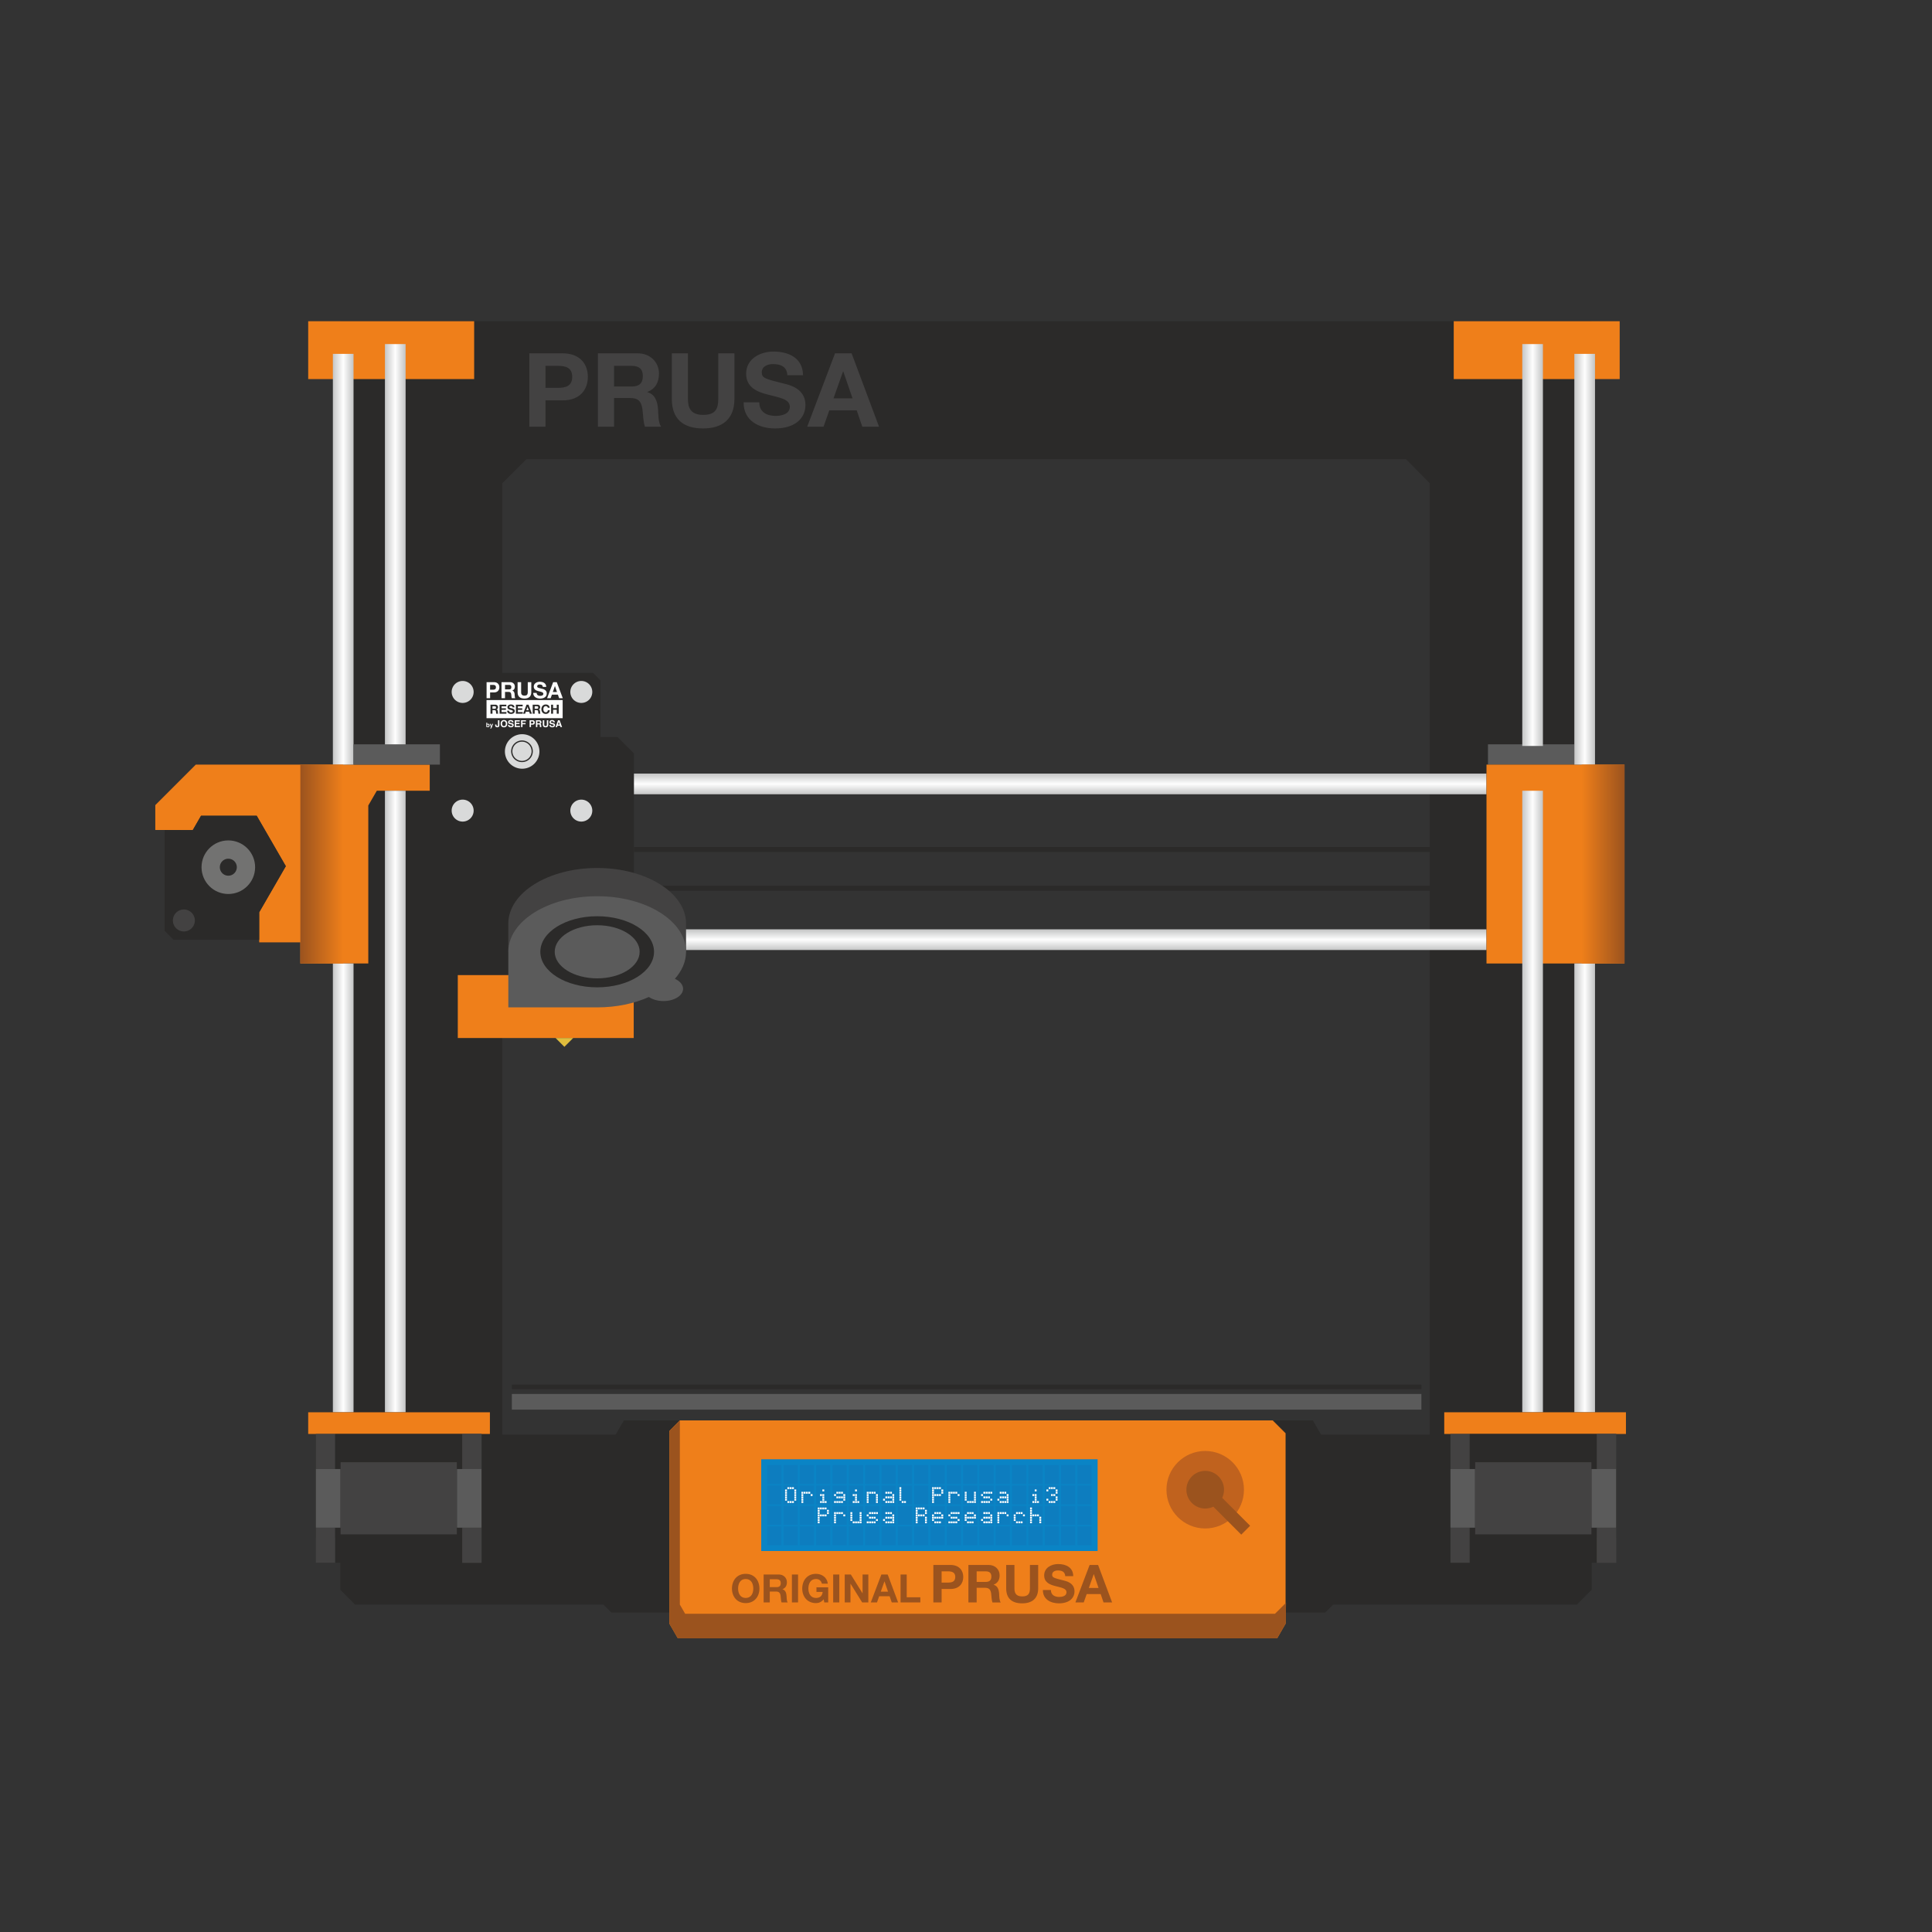 <svg xmlns="http://www.w3.org/2000/svg" width="1000" height="1000" fill="none">
  <rect width="100%" height="100%" fill="#333333" stroke="none"/>
  <g clip-path="url(#a)">
    <path fill="#2B2A29" fill-rule="evenodd" d="M823.867 795.823h12.642v-53.617h-12.642V166.262H176.133v575.944h-12.642v53.617h12.642v27.044l7.671 7.661h632.392l7.671-7.661v-27.044Zm-96.102-558.132 12.251 12.431v492.435H259.984V250.122l12.471-12.431h455.31Z" clip-rule="evenodd"/>
    <path fill="#2B2A29" d="M328.133 458.45H769.41v2.6H328.133v-2.6Zm0-20.053H769.41v2.59H328.133v-2.59Z"/>
    <path fill="url(#b)" fill-rule="evenodd" d="M328.133 491.724v-10.701H769.41v10.701H328.133Z" clip-rule="evenodd"/>
    <path fill="#EF7F1A" fill-rule="evenodd" d="M236.951 504.606h91.062v32.674h-91.062v-32.674Zm-77.43-308.381h85.901v-29.963h-85.901v29.963Zm592.927 0h85.901v-29.963h-85.901v29.963ZM80.38 429.586v-12.852l20.973-20.973h121.076v13.532h-27.394l-4.41 7.631v81.781H155.46v-10.952h-21.303v-15.552l13.782-23.873-15.062-26.083h-28.823l-4.281 7.421-19.393-.08Z" clip-rule="evenodd"/>
    <path fill="#2B2A29" fill-rule="evenodd" d="M85.201 429.606v52.197l4.6 4.6h44.356v-14.202l13.782-23.873-15.062-26.083h-28.824l-4.28 7.421-14.572-.06ZM310.79 381.5h8.882l8.461 8.451v114.655H218.888v-62.569h10.652v-93.782h77.41l3.84 3.831V381.5Z" clip-rule="evenodd"/>
    <path fill="#434242" fill-rule="evenodd" d="M263.104 478.042c0-15.892 20.583-28.774 45.986-28.774 25.413 0 46.006 12.882 46.006 28.774v14.602h-91.992v-14.602Z" clip-rule="evenodd"/>
    <path fill="#5B5B5B" fill-rule="evenodd" d="M309.1 521.418h-45.996v-28.774c0-15.882 20.593-28.764 45.996-28.764 25.403 0 45.996 12.882 45.996 28.764 0 5.081-2.11 9.841-5.791 13.982 2.581 1.15 4.261 3.04 4.261 5.171 0 3.51-4.541 6.35-10.141 6.35-3.001 0-5.691-.82-7.551-2.11-7.541 3.39-16.783 5.381-26.774 5.381Z" clip-rule="evenodd"/>
    <path fill="#2B2A29" fill-rule="evenodd" d="M309.1 474.242c16.252 0 29.424 8.241 29.424 18.402 0 10.171-13.172 18.402-29.424 18.402s-29.424-8.231-29.424-18.402c0-10.161 13.172-18.402 29.424-18.402Zm0 4.66c12.142 0 21.983 6.151 21.983 13.742 0 7.601-9.841 13.752-21.983 13.752-12.141 0-21.983-6.151-21.983-13.752 0-7.591 9.842-13.742 21.983-13.742Z" clip-rule="evenodd"/>
    <path fill="#727271" fill-rule="evenodd" d="M118.175 434.997c7.661 0 13.872 6.21 13.872 13.871 0 7.651-6.211 13.862-13.872 13.862s-13.861-6.211-13.861-13.862c0-7.661 6.2-13.871 13.861-13.871Z" clip-rule="evenodd"/>
    <path fill="#2B2A29" fill-rule="evenodd" d="M118.175 444.468a4.398 4.398 0 0 1 4.401 4.4 4.398 4.398 0 0 1-7.505 3.105 4.387 4.387 0 0 1-1.286-3.105c0-2.43 1.96-4.4 4.39-4.4Z" clip-rule="evenodd"/>
    <path fill="url(#c)" fill-rule="evenodd" d="M172.292 183.164h10.702v212.597h-10.702V183.164Z" clip-rule="evenodd"/>
    <path fill="url(#d)" fill-rule="evenodd" d="M199.246 178.093h10.701V386.11h-10.701V178.093Z" clip-rule="evenodd"/>
    <path fill="url(#e)" fill-rule="evenodd" d="M328.133 411.113v-10.701H769.41v10.701H328.133Z" clip-rule="evenodd"/>
    <path fill="#5B5B5B" fill-rule="evenodd" d="M182.994 385.26H227.7v10.501h-44.706V385.26Zm587.176 0h44.706v10.501H770.17V385.26Z" clip-rule="evenodd"/>
    <path fill="url(#f)" fill-rule="evenodd" d="M172.292 730.995h10.702v-232.29h-10.702v232.29Z" clip-rule="evenodd"/>
    <path fill="url(#g)" fill-rule="evenodd" d="M199.246 730.995h10.701V409.293h-10.701v321.702Z" clip-rule="evenodd"/>
    <path fill="#EF7F1A" fill-rule="evenodd" d="M253.573 742.206h-94.052v-11.211h94.052v11.211Z" clip-rule="evenodd"/>
    <path fill="#5B5B5B" fill-rule="evenodd" d="M264.934 721.514h470.782v8.111H264.934v-8.111Z" clip-rule="evenodd"/>
    <path fill="#EF7F1A" fill-rule="evenodd" d="M840.839 498.705H769.41V395.761h71.429v102.944Z" clip-rule="evenodd"/>
    <path fill="url(#h)" fill-rule="evenodd" d="M825.577 730.995h-10.701v-232.29h10.701v232.29Z" clip-rule="evenodd"/>
    <path fill="url(#i)" fill-rule="evenodd" d="M798.624 730.995h-10.702V409.293h10.702v321.702Z" clip-rule="evenodd"/>
    <path fill="url(#j)" fill-rule="evenodd" d="M825.577 183.164h-10.701v212.597h10.701V183.164Z" clip-rule="evenodd"/>
    <path fill="url(#k)" fill-rule="evenodd" d="M798.624 178.093h-10.702V386.11h10.702V178.093Z" clip-rule="evenodd"/>
    <path fill="#2B2A29" fill-rule="evenodd" d="m316.501 834.679-14.002-14.002V770.55l20.413-35.354c118.905.03 237.701 0 356.616 0l20.413 35.354v50.127l-14.002 14.002H316.501Z" clip-rule="evenodd"/>
    <path fill="#EF7F1A" fill-rule="evenodd" d="M346.505 740.636v99.833l4.351 7.541h310.18l4.381-7.591v-98.573l-6.651-6.65h-306.88l-5.381 5.44Zm495.084 1.57h-94.052v-11.211h94.052v11.211Z" clip-rule="evenodd"/>
    <path fill="#C0621E" fill-rule="evenodd" d="M623.821 751.018c11.072 0 20.053 8.981 20.053 20.052 0 11.082-8.981 20.063-20.053 20.063-11.081 0-20.063-8.981-20.063-20.063 0-11.071 8.982-20.052 20.063-20.052Z" clip-rule="evenodd"/>
    <path fill="#9B531E" fill-rule="evenodd" d="M623.821 761.329c5.371 0 9.731 4.371 9.731 9.741 0 1.51-.34 2.931-.95 4.201l14.462 14.462-4.59 4.59-14.462-14.462a9.74 9.74 0 1 1-4.191-18.532Zm-271.935-26.133v95.332l2.75 4.761h305.3l5.731-5.721-.25 10.851-4.381 7.591h-310.18l-4.351-7.541v-99.833l5.381-5.44Z" clip-rule="evenodd"/>
    <path fill="#9B531E" d="M382.04 822.257c0-2.54 1.07-4.971 3.93-4.971 2.861 0 3.931 2.431 3.931 4.971 0 2.41-1.07 4.84-3.931 4.84-2.86 0-3.93-2.43-3.93-4.84Zm-3.181 0c0 4.17 2.651 7.511 7.111 7.511 4.461 0 7.111-3.341 7.111-7.511 0-4.301-2.65-7.641-7.111-7.641-4.46 0-7.111 3.34-7.111 7.641Zm19.573-4.831h3.49c1.44 0 2.191.61 2.191 2.011 0 1.46-.751 2.07-2.191 2.07h-3.49v-4.081Zm-3.181 12.002h3.181v-5.651h3.19c1.6 0 2.181.67 2.411 2.19.16 1.15.14 2.551.5 3.461h3.19c-.59-.79-.55-2.51-.61-3.421-.1-1.48-.55-2.96-2.11-3.39v-.04c1.62-.65 2.29-1.92 2.29-3.631 0-2.18-1.64-3.99-4.241-3.99h-7.801v14.472Zm14.632 0h3.191v-14.472h-3.191v14.472Zm16.762 0h2.031v-7.821h-6.081v2.37h3.2c-.18 2.03-1.36 3.12-3.44 3.12-2.86 0-3.941-2.43-3.941-4.84 0-2.54 1.081-4.971 3.941-4.971 1.52 0 2.67.81 3.06 2.431h3.041c-.33-3.301-3.151-5.101-6.101-5.101-4.461 0-7.121 3.34-7.121 7.641 0 4.17 2.66 7.511 7.121 7.511 1.39 0 2.83-.52 3.97-1.98l.32 1.64Zm4.601 0h3.18v-14.472h-3.18v14.472Zm5.981 0h2.98v-9.691h.04l6.021 9.691h3.18v-14.472h-2.98v9.711h-.04l-6.041-9.711h-3.16v14.472Zm20.553-10.902h.04l1.82 5.311h-3.751l1.891-5.311Zm-7.071 10.902h3.22l1.13-3.221h5.411l1.1 3.221h3.3l-5.41-14.472h-3.261l-5.49 14.472Zm15.422 0h10.231v-2.671h-7.051v-11.801h-3.18v14.472Zm21.242-16.102h3.321c1.95 0 3.75.44 3.75 2.91 0 2.48-1.8 2.91-3.75 2.91h-3.321v-5.82Zm-4.27 16.102h4.27v-6.961h4.481c4.871 0 6.721-3.07 6.721-6.231 0-3.15-1.85-6.221-6.721-6.221h-8.751v19.413Zm22.413-16.102h4.67c1.931 0 2.941.82 2.941 2.7 0 1.95-1.01 2.77-2.941 2.77h-4.67v-5.47Zm-4.271 16.102h4.271v-7.591h4.26c2.151 0 2.941.9 3.241 2.94.22 1.55.19 3.431.68 4.651h4.27c-.79-1.06-.73-3.371-.82-4.601-.13-1.98-.73-3.97-2.83-4.54v-.05c2.18-.87 3.08-2.581 3.08-4.871 0-2.93-2.2-5.351-5.69-5.351h-10.462v19.413Zm36.115-19.413h-4.271v12.072c0 2.91-.98 4.21-4.03 4.21-3.451 0-3.991-2.09-3.991-4.21v-12.072h-4.27v12.072c0 5.301 3.01 7.801 8.261 7.801 5.2 0 8.301-2.55 8.301-7.801v-12.072Zm2.44 12.972c-.08 4.781 3.971 6.901 8.271 6.901 5.301 0 8.081-2.66 8.081-6.221 0-4.381-4.33-5.331-5.77-5.661-4.871-1.22-5.791-1.44-5.791-2.94 0-1.63 1.58-2.2 2.94-2.2 2.06 0 3.691.63 3.831 2.94h4.13c0-4.491-3.72-6.261-7.771-6.261-3.51 0-7.261 1.88-7.261 5.881 0 3.59 2.911 4.811 5.791 5.521 2.83.79 5.761 1.08 5.761 3.21 0 1.98-2.281 2.42-3.781 2.42-2.28 0-4.29-1.01-4.29-3.59H539.8Zm26.304-8.191h.05l2.45 7.131h-5.031l2.531-7.131Zm-9.492 14.632h4.321l1.52-4.321h7.261l1.47 4.321h4.441l-7.261-19.413h-4.381l-7.371 19.413Z"/>
    <path fill="#434242" d="M282.347 189.365h6.491c3.83 0 7.341.85 7.341 5.69 0 4.841-3.511 5.691-7.341 5.691h-6.491v-11.381Zm-8.351 31.494h8.351v-13.622h8.781c9.521 0 13.142-6.011 13.142-12.182 0-6.17-3.621-12.181-13.142-12.181h-17.132v37.985Zm43.835-31.494h9.152c3.78 0 5.75 1.59 5.75 5.26 0 3.831-1.97 5.431-5.75 5.431h-9.152v-10.691Zm-8.351 31.494h8.351v-14.842h8.351c4.211 0 5.751 1.75 6.331 5.74.43 3.041.38 6.711 1.33 9.102h8.361c-1.55-2.081-1.44-6.601-1.6-8.991-.27-3.881-1.44-7.771-5.53-8.882v-.11c4.25-1.7 6.01-5.06 6.01-9.521 0-5.751-4.31-10.481-11.121-10.481H309.48v37.985Zm70.659-37.985h-8.361v23.623c0 5.691-1.91 8.241-7.871 8.241-6.761 0-7.821-4.091-7.821-8.241v-23.623h-8.351v23.623c0 10.371 5.901 15.262 16.172 15.262 10.162 0 16.232-5.001 16.232-15.262v-23.623Zm4.781 25.373c-.16 9.361 7.771 13.512 16.172 13.512 10.382 0 15.802-5.211 15.802-12.182 0-8.561-8.451-10.421-11.271-11.061-9.532-2.401-11.332-2.821-11.332-5.751 0-3.19 3.081-4.311 5.741-4.311 4.041 0 7.241 1.231 7.501 5.751h8.091c0-8.781-7.291-12.241-15.222-12.241-6.861 0-14.202 3.67-14.202 11.491 0 7.021 5.691 9.421 11.332 10.802 5.53 1.54 11.281 2.13 11.281 6.28 0 3.881-4.47 4.731-7.401 4.731-4.46 0-8.401-1.96-8.401-7.021h-8.091Zm51.447-16.012h.11l4.79 13.942h-9.841l4.941-13.942Zm-18.563 28.624h8.461l2.981-8.461h14.202l2.87 8.461h8.671l-14.202-37.985h-8.571l-14.412 37.985Z"/>
    <path fill="url(#l)" fill-rule="evenodd" d="M155.46 498.705h22.183V395.761H155.46v102.944Z" clip-rule="evenodd"/>
    <path fill="url(#m)" fill-rule="evenodd" d="M840.839 498.705h-22.183V395.761h22.183v102.944Z" clip-rule="evenodd"/>
    <path fill="#D9DADA" fill-rule="evenodd" d="M273.696 385.35a4.978 4.978 0 0 1 0 7.031 4.975 4.975 0 0 1-7.031 0 4.974 4.974 0 0 1 0-7.031 4.971 4.971 0 0 1 7.031 0Zm-30.204-31.214a5.688 5.688 0 0 1 0 8.041 5.705 5.705 0 0 1-8.041 0 5.682 5.682 0 0 1 0-8.041 5.685 5.685 0 0 1 8.041 0Zm-8.041 69.449a5.678 5.678 0 0 1-1.666-4.015 5.671 5.671 0 0 1 1.666-4.016 5.687 5.687 0 0 1 6.196-1.233 5.691 5.691 0 0 1 3.51 5.249 5.67 5.67 0 0 1-1.665 4.015 5.691 5.691 0 0 1-6.197 1.233 5.687 5.687 0 0 1-1.844-1.233Zm61.418 0a5.678 5.678 0 0 1-1.666-4.015 5.671 5.671 0 0 1 1.666-4.016 5.687 5.687 0 0 1 6.196-1.233c.69.286 1.317.705 1.845 1.233a5.696 5.696 0 0 1 0 8.031 5.691 5.691 0 0 1-6.197 1.233 5.687 5.687 0 0 1-1.844-1.233Zm8.041-69.449a5.708 5.708 0 0 1 0 8.041 5.705 5.705 0 0 1-8.041 0 5.682 5.682 0 0 1 0-8.041 5.685 5.685 0 0 1 8.041 0Zm-28.414 28.414a8.93 8.93 0 1 1-12.634 12.621 8.93 8.93 0 0 1 12.634-12.621Zm-2.35 2.35a5.61 5.61 0 0 1 0 7.931 5.628 5.628 0 0 1-7.931 0 5.613 5.613 0 0 1-1.643-3.965 5.61 5.61 0 0 1 9.574-3.966Z" clip-rule="evenodd"/>
    <path fill="#FEFEFE" d="M253.873 364.747h2.52c.21 0 .39.04.56.1.17.07.31.16.43.28.12.12.22.25.28.41.061.151.091.321.091.501 0 .27-.051.51-.171.71-.11.2-.3.35-.57.46v.01c.13.04.24.09.32.16.08.07.15.16.2.26.05.09.09.2.12.32.02.12.04.24.04.35.01.08.01.16.02.26.004.205.028.409.071.61.03.09.059.17.11.24h-1.031c-.05-.15-.09-.33-.1-.53-.01-.21-.03-.4-.06-.59-.03-.24-.11-.42-.22-.54-.11-.11-.3-.17-.56-.17h-1.02v1.83h-1.03v-4.671Zm4.711 0h3.49v.861h-2.47v1h2.26v.8h-2.26v1.14h2.52v.87h-3.54v-4.671Zm6.74 3.091a.89.89 0 0 0-.32-.19c-.13-.06-.28-.1-.44-.14a9.53 9.53 0 0 1-.51-.13c-.17-.05-.34-.1-.51-.16a1.774 1.774 0 0 1-.44-.25c-.13-.1-.24-.22-.32-.37-.08-.15-.12-.33-.12-.55 0-.24.05-.45.15-.621.11-.18.24-.33.41-.44.16-.12.35-.21.56-.26.21-.06.42-.09.63-.09.24 0 .47.03.7.08.22.06.421.14.601.27.17.12.31.27.41.46.1.191.15.421.15.691h-.991a.79.79 0 0 0-.09-.34.518.518 0 0 0-.2-.22.763.763 0 0 0-.28-.11 1.887 1.887 0 0 0-.6-.011.555.555 0 0 0-.22.101.459.459 0 0 0-.24.41c0 .09.02.16.06.22.03.06.1.11.2.16.1.04.25.09.43.14.18.05.41.11.71.18.08.02.2.05.361.1.15.04.31.12.46.22.15.1.28.23.39.4.12.17.17.38.17.64 0 .22-.04.41-.12.6-.09.18-.21.34-.37.47-.17.13-.37.24-.611.31-.24.08-.52.11-.84.11-.26 0-.51-.03-.75-.09-.24-.07-.45-.16-.64-.3a1.493 1.493 0 0 1-.44-.52c-.11-.21-.16-.45-.16-.74h1c0 .16.03.29.08.4.06.11.13.19.23.26.09.07.2.12.33.15.12.03.26.05.39.05.09 0 .19-.01.29-.02.11-.02.21-.05.3-.09.09-.04.17-.1.23-.18a.451.451 0 0 0 .091-.29c0-.13-.04-.23-.121-.31Zm1.711-3.091h3.49v.861h-2.47v1h2.26v.8h-2.26v1.14h2.52v.87h-3.54v-4.671Zm5.49 0h1.051l1.75 4.671h-1.07l-.35-1.04h-1.741l-.37 1.04h-1.03l1.76-4.671Zm3.191 0h2.52c.21 0 .39.04.56.1a1.276 1.276 0 0 1 .71.69c.06.151.09.321.09.501 0 .27-.06.51-.17.71-.12.2-.31.35-.57.46v.01c.13.04.23.09.32.16.08.07.15.16.2.26.05.09.09.2.11.32.03.12.04.24.05.35.01.08.01.16.02.26.004.205.028.409.07.61.03.09.06.17.11.24h-1.03c-.05-.15-.09-.33-.1-.53-.01-.21-.03-.4-.06-.59-.03-.24-.11-.42-.22-.54-.12-.11-.3-.17-.56-.17h-1.02v1.83h-1.03v-4.671Zm4.66 1.381c.1-.29.25-.561.451-.781.2-.22.44-.39.72-.52.29-.13.61-.19.97-.19.25 0 .5.04.73.11.22.08.43.18.61.32.18.15.33.32.45.53.11.211.19.451.22.721h-.99a.957.957 0 0 0-.35-.58.952.952 0 0 0-.31-.171.926.926 0 0 0-.36-.069c-.23 0-.43.05-.59.14-.16.09-.29.21-.39.36-.1.15-.18.32-.22.51-.05.19-.07.39-.07.59 0 .2.02.39.07.58.04.18.12.35.22.5.1.14.23.26.39.35.16.09.36.14.59.14.31 0 .55-.1.73-.29.18-.19.29-.45.32-.76h1c-.03.29-.1.56-.2.79-.11.24-.26.44-.44.6-.17.17-.38.29-.62.38-.24.09-.51.13-.79.13-.36 0-.68-.06-.97-.18-.28-.13-.52-.3-.72-.52a2.104 2.104 0 0 1-.451-.77c-.1-.29-.16-.61-.16-.95 0-.34.06-.67.16-.97Zm4.871-1.381h1.03v1.791h1.89v-1.791h1.031v4.671h-1.031v-2.02h-1.89v2.02h-1.03v-4.671Zm-33.424 6.991h39.405v-9.391h-39.405v9.391Z"/>
    <path fill="#FEFEFE" d="M253.673 354.496h1.42c.21 0 .41.02.61.05.19.03.36.09.51.18.14.09.26.22.35.38.09.16.13.37.13.64 0 .26-.04.47-.13.64-.09.16-.21.29-.35.37-.15.09-.32.15-.51.18-.2.04-.4.05-.61.05h-1.42v-2.49Zm35.105 20.513.46-1.39.45 1.39h-.91Zm.05-2.211-1.271 3.561h.78l.241-.74h1.31l.23.74h.81l-1.26-3.561h-.84Zm-1.861 1.791c-.13-.11-.34-.19-.61-.26l-.62-.14c-.24-.06-.4-.11-.48-.15a.315.315 0 0 1-.17-.29c0-.13.06-.24.18-.32.11-.08.27-.11.47-.11.17 0 .32.02.44.09.18.09.27.24.28.45h.72c-.01-.38-.15-.67-.42-.861-.27-.2-.59-.3-.97-.3-.46 0-.8.1-1.03.31-.24.211-.36.481-.36.801 0 .35.12.6.36.77.14.09.4.19.78.27l.39.08c.22.05.39.11.49.17.1.06.16.15.16.27 0 .2-.11.34-.32.41-.11.04-.26.06-.44.06-.3 0-.51-.07-.63-.22-.07-.08-.11-.2-.14-.36h-.7c0 .37.13.66.4.87.27.21.63.32 1.1.32.46 0 .81-.11 1.07-.32.25-.22.37-.49.37-.81 0-.32-.1-.56-.32-.73Zm-3.92.4c0 .24-.03.42-.09.53-.09.2-.28.3-.58.3-.3 0-.5-.1-.58-.3-.06-.11-.09-.29-.09-.53v-2.191h-.76v2.191c0 .37.06.67.18.88.22.38.64.58 1.25.58.62 0 1.03-.2 1.25-.58.12-.21.18-.51.18-.88v-2.191h-.76v2.191Zm-3.761-.67c-.08.03-.2.05-.36.05h-.8v-.95h.82c.15 0 .27.02.34.06.14.08.21.22.21.44 0 .2-.07.33-.21.4Zm.87 1.74c-.01-.05-.02-.16-.02-.33v-.24c0-.24-.03-.43-.1-.55a.628.628 0 0 0-.35-.28c.2-.07.34-.18.42-.35.09-.16.13-.33.13-.5 0-.13-.02-.26-.06-.37-.05-.11-.11-.21-.18-.301a.913.913 0 0 0-.33-.25c-.14-.05-.32-.08-.57-.09h-1.69v3.561h.72v-1.4h.73c.2 0 .34.04.42.11.07.08.11.23.12.46v.33c0 .1.01.21.03.3.01.05.03.12.05.2h.82v-.09a.328.328 0 0 1-.14-.21Zm-4.25-1.72c-.09.08-.22.13-.39.13h-.67v-1.05h.67c.17 0 .3.04.39.12.1.08.15.21.15.39 0 .19-.05.32-.15.41Zm.57-1.261c-.21-.19-.49-.28-.84-.28h-1.53v3.561h.74v-1.28h.74c.39 0 .68-.09.89-.26.21-.18.31-.47.31-.89 0-.39-.1-.67-.31-.851Zm-6.771 3.281h.73l.01-1.49h1.57v-.62h-1.58v-.82h1.8v-.621h-2.53v3.551Zm-2.55-1.56h1.73v-.61h-1.73v-.76h1.88v-.631h-2.6v3.561h2.69v-.64h-1.97v-.92Zm-1.58-.21c-.14-.11-.351-.19-.621-.26l-.62-.14c-.24-.06-.4-.11-.47-.15a.306.306 0 0 1-.18-.29c0-.13.06-.24.18-.32.11-.08.27-.11.47-.11.17 0 .32.03.44.08.18.1.27.25.29.46h.711c-.01-.38-.15-.67-.421-.861-.27-.2-.59-.3-.97-.3-.45 0-.8.1-1.03.31a1.03 1.03 0 0 0-.35.801c0 .35.11.6.36.77.14.1.4.18.77.27l.39.08c.22.05.39.11.49.17.11.06.16.15.16.27 0 .2-.11.34-.32.41-.11.04-.26.06-.44.06-.29 0-.5-.07-.63-.22-.07-.08-.11-.2-.13-.36h-.71c0 .37.13.66.4.87.27.21.64.32 1.1.32.46 0 .82-.11 1.071-.32.25-.22.37-.49.37-.81 0-.32-.1-.56-.31-.73Zm-4.031.91c-.17.22-.4.32-.7.32a.812.812 0 0 1-.7-.32c-.18-.22-.26-.53-.26-.93s.08-.71.26-.92c.17-.22.41-.33.7-.33.3 0 .53.11.7.33.18.22.26.53.26.92 0 .4-.09.71-.26.93Zm-.7-2.811c-.5 0-.89.14-1.16.42-.36.321-.54.811-.54 1.461 0 .64.18 1.13.54 1.47.27.28.66.41 1.16.41.51.01.9-.13 1.17-.41.36-.34.54-.83.54-1.47-.01-.65-.18-1.14-.54-1.461-.27-.28-.66-.42-1.17-.42Zm-3.101 2.601c0 .17-.009.29-.039.36-.061.13-.171.19-.331.19-.17 0-.28-.06-.33-.17-.05-.11-.08-.31-.08-.58v-.08h-.7v.08c0 .42.07.75.23.99.15.24.45.36.91.36.451 0 .761-.15.931-.45.1-.17.15-.41.15-.71v-2.481h-.741v2.491Zm-3.36.62-.37-1.25h-.49l.62 1.77c.01.01 0 .05-.03.1-.02.06-.04.1-.07.11-.03.02-.06.04-.1.04-.04.01-.08.01-.12 0h-.06v.36h.2c.2 0 .33-.04.4-.11.06-.08.15-.28.26-.6l.59-1.68-.48.01-.35 1.25Zm-1.56-.01c-.06.09-.15.13-.27.13-.13 0-.23-.04-.29-.14a.614.614 0 0 1-.1-.36c0-.12.01-.23.04-.3.06-.15.18-.22.34-.22.16 0 .27.07.33.22.03.08.05.18.05.3 0 .15-.03.27-.1.37Zm-.16-1.28c-.12 0-.22.02-.3.08a.627.627 0 0 0-.19.18v-.82h-.45l.01 2.3h.43v-.22c.06.09.12.14.17.18.08.05.2.08.34.08.22 0 .4-.09.53-.26.12-.17.18-.39.18-.66 0-.25-.06-.46-.19-.62a.644.644 0 0 0-.53-.24Zm20.392-8.721h-.02l-.61 1.71h1.211l-.581-1.71Zm5.341.81c.12-.11.18-.28.18-.51 0-.23-.06-.4-.18-.5-.12-.1-.29-.15-.53-.15h-1.12v1.31h1.12c.24 0 .41-.05.53-.15Zm-21.843 0c.12-.11.18-.28.18-.51 0-.23-.06-.4-.18-.5-.12-.1-.29-.15-.53-.15h-1.12v1.31h1.12c.24 0 .41-.05.53-.15Zm30.664-11.582h.03l1.04 3.051h-2.15l1.08-3.051Zm-1.55 4.411h3.101l.63 1.84h1.89l-3.101-8.291h-1.87l-3.14 8.291h1.84l.65-1.84Zm-5.011.42c-.16.08-.34.14-.52.16-.19.03-.36.04-.53.04-.24 0-.47-.03-.69-.09-.23-.05-.42-.14-.59-.26-.17-.12-.3-.28-.4-.47-.1-.2-.15-.43-.15-.71h-1.77c-.01.51.09.95.28 1.32.2.37.46.68.79.92.32.24.7.42 1.13.53.43.11.88.17 1.33.17.57 0 1.07-.07 1.501-.2.43-.13.79-.31 1.08-.55.29-.24.51-.52.65-.84.15-.33.23-.68.23-1.06-.01-.47-.1-.85-.3-1.14a2.43 2.43 0 0 0-.71-.721c-.27-.18-.54-.31-.81-.39-.28-.08-.491-.14-.651-.17-.52-.13-.94-.24-1.26-.32-.32-.09-.57-.17-.75-.26-.19-.08-.31-.18-.37-.28a.745.745 0 0 1-.09-.39c0-.18.04-.33.11-.44.08-.12.18-.22.3-.29.12-.08.25-.13.4-.17.15-.03.29-.04.44-.04.23 0 .43.02.62.06.19.03.36.1.51.19.15.1.26.22.35.39.091.16.141.36.161.61h1.77c0-.48-.1-.89-.28-1.22-.18-.34-.42-.62-.74-.83-.3-.22-.66-.38-1.061-.47-.4-.1-.81-.15-1.25-.15-.37 0-.74.05-1.11.15-.37.1-.71.26-1 .47-.3.2-.53.47-.72.78-.18.31-.27.68-.27 1.11 0 .38.07.7.22.97.14.27.33.49.56.67.23.18.49.32.79.43.29.12.6.21.91.29.3.081.6.161.89.231.29.07.56.15.79.24.23.1.421.21.561.35.15.14.22.32.22.55 0 .21-.06.38-.16.51-.11.14-.251.25-.411.32Zm-9.211 1.61c1.11 0 1.971-.28 2.601-.82.63-.55.94-1.38.94-2.5v-5.161h-1.82v5.161c0 .62-.131 1.07-.371 1.36-.25.29-.7.44-1.35.44-.38 0-.67-.06-.89-.16-.22-.1-.39-.24-.52-.41-.12-.16-.2-.36-.24-.57-.04-.22-.06-.44-.06-.66v-5.161h-1.83l.01 5.161c0 1.12.3 1.96.92 2.51.61.54 1.48.81 2.61.81Zm-10.041-7.071h2c.42 0 .73.1.94.28.21.18.31.47.31.87 0 .42-.1.73-.31.91-.21.19-.52.28-.94.28h-2v-2.34Zm0 3.641h1.82c.46 0 .79.1.99.3.2.2.33.52.4.96.04.33.08.68.1 1.04.02.37.09.68.19.94h1.821a1.228 1.228 0 0 1-.19-.42c-.04-.17-.07-.35-.09-.53-.02-.19-.04-.37-.05-.55 0-.17-.01-.33-.02-.46-.01-.21-.04-.42-.09-.63-.04-.21-.11-.4-.2-.57-.09-.18-.21-.33-.36-.461-.15-.12-.331-.22-.561-.28v-.03c.471-.18.801-.45 1.011-.81.2-.35.31-.78.31-1.26 0-.32-.06-.62-.17-.89-.11-.28-.28-.52-.49-.73-.21-.21-.471-.37-.771-.49-.29-.12-.63-.18-1-.18h-4.47v8.291h1.82v-3.24Zm-7.731.27h1.92c.52 0 .96-.08 1.33-.23.36-.15.66-.35.88-.601.231-.24.401-.53.501-.85.11-.32.16-.65.16-.98 0-.34-.05-.67-.16-.99-.1-.32-.27-.6-.501-.85-.22-.24-.52-.45-.88-.6-.37-.15-.81-.22-1.33-.22h-3.74v8.291h1.82v-2.97Z"/>
    <path fill="#E0BD3D" fill-rule="evenodd" d="M287.567 537.28h9.122l-4.561 4.56-4.561-4.56Z" clip-rule="evenodd"/>
    <path fill="#0A84C5" fill-rule="evenodd" d="M394.011 755.318h174.113v47.486H394.011v-47.486Z" clip-rule="evenodd"/>
    <path fill="#0D7DBF" fill-rule="evenodd" d="M397.102 758.299h7.371v9.811h-7.371v-9.811Zm160.561 31.724h7.37v9.811h-7.37v-9.811Zm0-10.572h7.37v9.802h-7.37v-9.802Zm0-10.581h7.37v9.811h-7.37v-9.811Zm0-10.571h7.37v9.811h-7.37v-9.811Zm-8.452 31.724h7.371v9.811h-7.371v-9.811Zm0-10.572h7.371v9.802h-7.371v-9.802Zm0-10.581h7.371v9.811h-7.371v-9.811Zm0-10.571h7.371v9.811h-7.371v-9.811Zm-8.451 31.724h7.371v9.811h-7.371v-9.811Zm0-10.572h7.371v9.802h-7.371v-9.802Zm0-10.581h7.371v9.811h-7.371v-9.811Zm0-10.571h7.371v9.811h-7.371v-9.811Zm-8.451 31.724h7.371v9.811h-7.371v-9.811Zm0-10.572h7.371v9.802h-7.371v-9.802Zm0-10.581h7.371v9.811h-7.371v-9.811Zm0-10.571h7.371v9.811h-7.371v-9.811Zm-8.451 31.724h7.371v9.811h-7.371v-9.811Zm0-10.572h7.371v9.802h-7.371v-9.802Zm0-10.581h7.371v9.811h-7.371v-9.811Zm0-10.571h7.371v9.811h-7.371v-9.811Zm-8.451 31.724h7.371v9.811h-7.371v-9.811Zm0-10.572h7.371v9.802h-7.371v-9.802Zm0-10.581h7.371v9.811h-7.371v-9.811Zm0-10.571h7.371v9.811h-7.371v-9.811Zm-8.451 31.724h7.381v9.811h-7.381v-9.811Zm0-10.572h7.381v9.802h-7.381v-9.802Zm0-10.581h7.381v9.811h-7.381v-9.811Zm0-10.571h7.381v9.811h-7.381v-9.811Zm-8.451 31.724h7.381v9.811h-7.381v-9.811Zm0-10.572h7.381v9.802h-7.381v-9.802Zm0-10.581h7.381v9.811h-7.381v-9.811Zm0-10.571h7.381v9.811h-7.381v-9.811Zm-8.451 31.724h7.381v9.811h-7.381v-9.811Zm0-10.572h7.381v9.802h-7.381v-9.802Zm0-10.581h7.381v9.811h-7.381v-9.811Zm0-10.571h7.381v9.811h-7.381v-9.811Zm-8.451 31.724h7.381v9.811h-7.381v-9.811Zm0-10.572h7.381v9.802h-7.381v-9.802Zm0-10.581h7.381v9.811h-7.381v-9.811Zm0-10.571h7.381v9.811h-7.381v-9.811Zm-8.441 31.724h7.37v9.811h-7.37v-9.811Zm0-10.572h7.37v9.802h-7.37v-9.802Zm0-10.581h7.37v9.811h-7.37v-9.811Zm0-10.571h7.37v9.811h-7.37v-9.811Zm-8.452 31.724h7.371v9.811h-7.371v-9.811Zm0-10.572h7.371v9.802h-7.371v-9.802Zm0-10.581h7.371v9.811h-7.371v-9.811Zm0-10.571h7.371v9.811h-7.371v-9.811Zm-8.451 31.724h7.371v9.811h-7.371v-9.811Zm0-10.572h7.371v9.802h-7.371v-9.802Zm0-10.581h7.371v9.811h-7.371v-9.811Zm0-10.571h7.371v9.811h-7.371v-9.811Zm-8.451 31.724h7.371v9.811h-7.371v-9.811Zm0-10.572h7.371v9.802h-7.371v-9.802Zm0-10.581h7.371v9.811h-7.371v-9.811Zm0-10.571h7.371v9.811h-7.371v-9.811Zm-8.451 31.724h7.371v9.811h-7.371v-9.811Zm0-10.572h7.371v9.802h-7.371v-9.802Zm0-10.581h7.371v9.811h-7.371v-9.811Zm0-10.571h7.371v9.811h-7.371v-9.811Zm-8.451 31.724h7.371v9.811h-7.371v-9.811Zm0-10.572h7.371v9.802h-7.371v-9.802Zm0-10.581h7.371v9.811h-7.371v-9.811Zm0-10.571h7.371v9.811h-7.371v-9.811Zm-8.451 31.724h7.371v9.811h-7.371v-9.811Zm0-10.572h7.371v9.802h-7.371v-9.802Zm0-10.581h7.371v9.811h-7.371v-9.811Zm0-10.571h7.371v9.811h-7.371v-9.811Zm-8.451 31.724h7.371v9.811h-7.371v-9.811Zm0-10.572h7.371v9.802h-7.371v-9.802Zm0-10.581h7.371v9.811h-7.371v-9.811Zm0-10.571h7.371v9.811h-7.371v-9.811Zm-8.451 31.724h7.371v9.811h-7.371v-9.811Zm0-10.572h7.371v9.802h-7.371v-9.802Zm0-10.581h7.371v9.811h-7.371v-9.811Zm0-10.571h7.371v9.811h-7.371v-9.811Zm-8.451 31.724h7.371v9.811h-7.371v-9.811Zm0-10.572h7.371v9.802h-7.371v-9.802Zm0-10.581h7.371v9.811h-7.371v-9.811Z" clip-rule="evenodd"/>
    <path fill="#FEFEFE" d="M407.553 777.921v-.96h.97v.96h-.97Zm1.2 0v-.96h.97v.96h-.97Zm1.2 0v-.96h.96v.96h-.96Zm-3.6-1.2v-.96h.97v.96h-.97Zm4.8 0v-.96h.961v.96h-.961Zm-4.8-1.2v-.96h.97v.96h-.97Zm4.8 0v-.96h.961v.96h-.961Zm-4.8-1.19v-.97h.97v.97h-.97Zm4.8 0v-.97h.961v.97h-.961Zm-4.8-1.2v-.971h.97v.971h-.97Zm4.8 0v-.971h.961v.971h-.961Zm-4.8-1.201v-.97h.97v.97h-.97Zm4.8 0v-.97h.961v.97h-.961Zm-3.6-1.2v-.96h.97v.96h-.97Zm1.2 0v-.96h.97v.96h-.97Zm1.2 0v-.96h.96v.96h-.96Zm4.861 7.191v-.96h.96v.96h-.96Zm0-1.2v-.96h.96v.96h-.96Zm0-1.2v-.96h.96v.96h-.96Zm0-1.19v-.97h.96v.97h-.96Zm4.791 0v-.97h.97v.97h-.97Zm-4.791-1.2v-.971h.96v.971h-.96Zm1.2 0v-.971h.96v.971h-.96Zm1.19 0v-.971h.97v.971h-.97Zm1.2 0v-.971h.971v.971h-.971Zm6.061 4.79v-.96h.96v.96h-.96Zm1.2 0v-.96h.96v.96h-.96Zm1.19 0v-.96h.971v.96h-.971Zm-1.19-1.2v-.96h.96v.96h-.96Zm0-1.2v-.96h.96v.96h-.96Zm-1.2-1.19v-.97h.96v.97h-.96Zm1.2 0v-.97h.96v.97h-.96Zm0-2.401v-.97h.96v.97h-.96Zm6.051 5.991v-.96h.97v.96h-.97Zm1.2 0v-.96h.97v.96h-.97Zm1.2 0v-.96h.961v.96h-.961Zm1.201 0v-.96h.96v.96h-.96Zm1.2-1.2v-.96h.96v.96h-.96Zm-3.601-1.2v-.96h.97v.96h-.97Zm1.2 0v-.96h.961v.96h-.961Zm1.201 0v-.96h.96v.96h-.96Zm1.2 0v-.96h.96v.96h-.96Zm-4.801-1.19v-.97h.97v.97h-.97Zm4.801 0v-.97h.96v.97h-.96Zm-3.601-1.2v-.971h.97v.971h-.97Zm1.2 0v-.971h.961v.971h-.961Zm1.201 0v-.971h.96v.971h-.96Zm6.05 4.79v-.96h.971v.96h-.971Zm1.201 0v-.96h.97v.96h-.97Zm1.2 0v-.96h.97v.96h-.97Zm-1.2-1.2v-.96h.97v.96h-.97Zm0-1.2v-.96h.97v.96h-.97Zm-1.201-1.19v-.97h.971v.97h-.971Zm1.201 0v-.97h.97v.97h-.97Zm0-2.401v-.97h.97v.97h-.97Zm6.06 5.991v-.96h.96v.96h-.96Zm4.791 0v-.96h.97v.96h-.97Zm-4.791-1.2v-.96h.96v.96h-.96Zm4.791 0v-.96h.97v.96h-.97Zm-4.791-1.2v-.96h.96v.96h-.96Zm4.791 0v-.96h.97v.96h-.97Zm-4.791-1.19v-.97h.96v.97h-.96Zm4.791 0v-.97h.97v.97h-.97Zm-4.791-1.2v-.971h.96v.971h-.96Zm1.2 0v-.971h.961v.971h-.961Zm1.201 0v-.971h.96v.971h-.96Zm1.19 0v-.971h.97v.971h-.97Zm6.061 4.79v-.96h.97v.96h-.97Zm1.2 0v-.96h.96v.96h-.96Zm1.2 0v-.96h.96v.96h-.96Zm1.2 0v-.96h.96v.96h-.96Zm-4.801-1.2v-.96h.971v.96h-.971Zm4.801 0v-.96h.96v.96h-.96Zm-3.6-1.2v-.96h.97v.96h-.97Zm1.2 0v-.96h.96v.96h-.96Zm1.2 0v-.96h.96v.96h-.96Zm1.2 0v-.96h.96v.96h-.96Zm0-1.19v-.97h.96v.97h-.96Zm-3.6-1.2v-.971h.97v.971h-.97Zm1.2 0v-.971h.96v.971h-.96Zm1.2 0v-.971h.96v.971h-.96Zm6.051 4.79v-.96h.97v.96h-.97Zm1.2 0v-.96h.97v.96h-.97Zm-2.39-1.2v-.96h.96v.96h-.96Zm0-1.2v-.96h.96v.96h-.96Zm0-1.19v-.97h.96v.97h-.96Zm0-1.2v-.971h.96v.971h-.96Zm0-1.201v-.97h.96v.97h-.96Zm0-1.2v-.96h.96v.96h-.96Zm16.902 7.191v-.96h.97v.96h-.97Zm0-1.2v-.96h.97v.96h-.97Zm0-1.2v-.96h.97v.96h-.97Zm0-1.19v-.97h.97v.97h-.97Zm1.2 0v-.97h.96v.97h-.96Zm1.2 0v-.97h.96v.97h-.96Zm1.2 0v-.97h.96v.97h-.96Zm-3.6-1.2v-.971h.97v.971h-.97Zm4.79 0v-.971h.97v.971h-.97Zm-4.79-1.201v-.97h.97v.97h-.97Zm4.79 0v-.97h.97v.97h-.97Zm-4.79-1.2v-.96h.97v.96h-.97Zm1.2 0v-.96h.96v.96h-.96Zm1.2 0v-.96h.96v.96h-.96Zm1.2 0v-.96h.96v.96h-.96Zm4.851 7.191v-.96h.97v.96h-.97Zm0-1.2v-.96h.97v.96h-.97Zm0-1.2v-.96h.97v.96h-.97Zm0-1.19v-.97h.97v.97h-.97Zm4.8 0v-.97h.961v.97h-.961Zm-4.8-1.2v-.971h.97v.971h-.97Zm1.2 0v-.971h.97v.971h-.97Zm1.2 0v-.971h.97v.971h-.97Zm1.2 0v-.971h.96v.971h-.96Zm6.061 4.79v-.96h.96v.96h-.96Zm1.19 0v-.96h.97v.96h-.97Zm1.2 0v-.96h.971v.96h-.971Zm1.201 0v-.96h.97v.96h-.97Zm-4.791-1.2v-.96h.96v.96h-.96Zm4.791 0v-.96h.97v.96h-.97Zm-4.791-1.2v-.96h.96v.96h-.96Zm4.791 0v-.96h.97v.96h-.97Zm-4.791-1.19v-.97h.96v.97h-.96Zm4.791 0v-.97h.97v.97h-.97Zm-4.791-1.2v-.971h.96v.971h-.96Zm4.791 0v-.971h.97v.971h-.97Zm3.66 4.79v-.96h.97v.96h-.97Zm1.2 0v-.96h.96v.96h-.96Zm1.2 0v-.96h.96v.96h-.96Zm1.19 0v-.96h.971v.96h-.971Zm1.201-1.2v-.96h.97v.96h-.97Zm-3.591-1.2v-.96h.96v.96h-.96Zm1.2 0v-.96h.96v.96h-.96Zm1.19 0v-.96h.971v.96h-.971Zm-3.59-1.19v-.97h.97v.97h-.97Zm1.2-1.2v-.971h.96v.971h-.96Zm1.2 0v-.971h.96v.971h-.96Zm1.19 0v-.971h.971v.971h-.971Zm1.201 0v-.971h.97v.971h-.97Zm4.86 4.79v-.96h.97v.96h-.97Zm1.2 0v-.96h.961v.96h-.961Zm1.201 0v-.96h.96v.96h-.96Zm1.2 0v-.96h.96v.96h-.96Zm-4.801-1.2v-.96h.97v.96h-.97Zm4.801 0v-.96h.96v.96h-.96Zm-3.601-1.2v-.96h.97v.96h-.97Zm1.2 0v-.96h.961v.96h-.961Zm1.201 0v-.96h.96v.96h-.96Zm1.2 0v-.96h.96v.96h-.96Zm0-1.19v-.97h.96v.97h-.96Zm-3.601-1.2v-.971h.97v.971h-.97Zm1.2 0v-.971h.961v.971h-.961Zm1.201 0v-.971h.96v.971h-.96Zm14.511 4.79v-.96h.961v.96h-.961Zm1.201 0v-.96h.96v.96h-.96Zm1.19 0v-.96h.97v.96h-.97Zm-1.19-1.2v-.96h.96v.96h-.96Zm0-1.2v-.96h.96v.96h-.96Zm-1.201-1.19v-.97h.961v.97h-.961Zm1.201 0v-.97h.96v.97h-.96Zm0-2.401v-.97h.96v.97h-.96Zm7.251 5.991v-.96h.97v.96h-.97Zm1.2 0v-.96h.96v.96h-.96Zm1.2 0v-.96h.96v.96h-.96Zm-3.601-1.2v-.96h.971v.96h-.971Zm4.801 0v-.96h.96v.96h-.96Zm0-1.2v-.96h.96v.96h-.96Zm-2.4-1.19v-.97h.96v.97h-.96Zm1.2 0v-.97h.96v.97h-.96Zm1.2-1.2v-.971h.96v.971h-.96Zm-4.801-1.201v-.97h.971v.97h-.971Zm4.801 0v-.97h.96v.97h-.96Zm-3.6-1.2v-.96h.97v.96h-.97Zm1.2 0v-.96h.96v.96h-.96Zm1.2 0v-.96h.96v.96h-.96Zm-121.966 17.723v-.961h.96v.961h-.96Zm0-1.201v-.96h.96v.96h-.96Zm0-1.19v-.97h.96v.97h-.96Zm0-1.2v-.97h.96v.97h-.96Zm1.19 0v-.97h.97v.97h-.97Zm1.2 0v-.97h.97v.97h-.97Zm1.2 0v-.97h.961v.97h-.961Zm-3.59-1.2v-.97h.96v.97h-.96Zm4.791 0v-.97h.96v.97h-.96Zm-4.791-1.2v-.96h.96v.96h-.96Zm4.791 0v-.96h.96v.96h-.96Zm-4.791-1.2v-.961h.96v.961h-.96Zm1.19 0v-.961h.97v.961h-.97Zm1.2 0v-.961h.97v.961h-.97Zm1.2 0v-.961h.961v.961h-.961Zm4.861 7.191v-.961h.96v.961h-.96Zm0-1.201v-.96h.96v.96h-.96Zm0-1.19v-.97h.96v.97h-.96Zm0-1.2v-.97h.96v.97h-.96Zm4.791 0v-.97h.97v.97h-.97Zm-4.791-1.2v-.97h.96v.97h-.96Zm1.2 0v-.97h.96v.97h-.96Zm1.19 0v-.97h.971v.97h-.971Zm1.201 0v-.97h.97v.97h-.97Zm6.06 4.791v-.961h.961v.961h-.961Zm1.201 0v-.961h.96v.961h-.96Zm1.2 0v-.961h.96v.961h-.96Zm1.19 0v-.961h.97v.961h-.97Zm-4.791-1.201v-.96h.97v.96h-.97Zm4.791 0v-.96h.97v.96h-.97Zm-4.791-1.19v-.97h.97v.97h-.97Zm4.791 0v-.97h.97v.97h-.97Zm-4.791-1.2v-.97h.97v.97h-.97Zm4.791 0v-.97h.97v.97h-.97Zm-4.791-1.2v-.97h.97v.97h-.97Zm4.791 0v-.97h.97v.97h-.97Zm3.66 4.791v-.961h.97v.961h-.97Zm1.2 0v-.961h.971v.961h-.971Zm1.201 0v-.961h.97v.961h-.97Zm1.2 0v-.961h.96v.961h-.96Zm1.2-1.201v-.96h.96v.96h-.96Zm-3.601-1.19v-.97h.971v.97h-.971Zm1.201 0v-.97h.97v.97h-.97Zm1.2 0v-.97h.96v.97h-.96Zm-3.601-1.2v-.97h.97v.97h-.97Zm1.2-1.2v-.97h.971v.97h-.971Zm1.201 0v-.97h.97v.97h-.97Zm1.2 0v-.97h.96v.97h-.96Zm1.2 0v-.97h.96v.97h-.96Zm4.861 4.791v-.961h.96v.961h-.96Zm1.19 0v-.961h.97v.961h-.97Zm1.2 0v-.961h.97v.961h-.97Zm1.2 0v-.961h.96v.961h-.96Zm-4.791-1.201v-.96h.961v.96h-.961Zm4.791 0v-.96h.96v.96h-.96Zm-3.59-1.19v-.97h.96v.97h-.96Zm1.19 0v-.97h.97v.97h-.97Zm1.2 0v-.97h.97v.97h-.97Zm1.2 0v-.97h.96v.97h-.96Zm0-1.2v-.97h.96v.97h-.96Zm-3.59-1.2v-.97h.96v.97h-.96Zm1.19 0v-.97h.97v.97h-.97Zm1.2 0v-.97h.97v.97h-.97Zm13.312 4.791v-.961h.97v.961h-.97Zm4.8 0v-.961h.96v.961h-.96Zm-4.8-1.201v-.96h.97v.96h-.97Zm4.8 0v-.96h.96v.96h-.96Zm-4.8-1.19v-.97h.97v.97h-.97Zm4.8 0v-.97h.96v.97h-.96Zm-4.8-1.2v-.97h.97v.97h-.97Zm1.2 0v-.97h.97v.97h-.97Zm1.2 0v-.97h.96v.97h-.96Zm1.2 0v-.97h.96v.97h-.96Zm-3.6-1.2v-.97h.97v.97h-.97Zm4.8 0v-.97h.96v.97h-.96Zm-4.8-1.2v-.96h.97v.96h-.97Zm4.8 0v-.96h.96v.96h-.96Zm-4.8-1.2v-.961h.97v.961h-.97Zm1.2 0v-.961h.97v.961h-.97Zm1.2 0v-.961h.96v.961h-.96Zm1.2 0v-.961h.96v.961h-.96Zm6.051 7.191v-.961h.97v.961h-.97Zm1.2 0v-.961h.97v.961h-.97Zm1.2 0v-.961h.97v.961h-.97Zm-3.59-1.201v-.96h.96v.96h-.96Zm0-1.19v-.97h.96v.97h-.96Zm1.19 0v-.97h.97v.97h-.97Zm1.2 0v-.97h.97v.97h-.97Zm1.2 0v-.97h.97v.97h-.97Zm1.2 0v-.97h.96v.97h-.96Zm-4.79-1.2v-.97h.96v.97h-.96Zm4.79 0v-.97h.96v.97h-.96Zm-3.6-1.2v-.97h.97v.97h-.97Zm1.2 0v-.97h.97v.97h-.97Zm1.2 0v-.97h.97v.97h-.97Zm4.861 4.791v-.961h.96v.961h-.96Zm1.2 0v-.961h.96v.961h-.96Zm1.2 0v-.961h.96v.961h-.96Zm1.19 0v-.961h.97v.961h-.97Zm1.2-1.201v-.96h.971v.96h-.971Zm-3.59-1.19v-.97h.96v.97h-.96Zm1.2 0v-.97h.96v.97h-.96Zm1.19 0v-.97h.97v.97h-.97Zm-3.59-1.2v-.97h.96v.97h-.96Zm1.2-1.2v-.97h.96v.97h-.96Zm1.2 0v-.97h.96v.97h-.96Zm1.19 0v-.97h.97v.97h-.97Zm1.2 0v-.97h.971v.97h-.971Zm4.861 4.791v-.961h.97v.961h-.97Zm1.2 0v-.961h.96v.961h-.96Zm1.2 0v-.961h.96v.961h-.96Zm-3.6-1.201v-.96h.97v.96h-.97Zm0-1.19v-.97h.97v.97h-.97Zm1.2 0v-.97h.97v.97h-.97Zm1.2 0v-.97h.96v.97h-.96Zm1.2 0v-.97h.96v.97h-.96Zm1.201 0v-.97h.96v.97h-.96Zm-4.801-1.2v-.97h.97v.97h-.97Zm4.801 0v-.97h.96v.97h-.96Zm-3.601-1.2v-.97h.97v.97h-.97Zm1.2 0v-.97h.96v.97h-.96Zm1.2 0v-.97h.96v.97h-.96Zm6.051 4.791v-.961h.97v.961h-.97Zm1.2 0v-.961h.97v.961h-.97Zm1.2 0v-.961h.961v.961h-.961Zm1.201 0v-.961h.96v.961h-.96Zm-4.791-1.201v-.96h.96v.96h-.96Zm4.791 0v-.96h.96v.96h-.96Zm-3.601-1.19v-.97h.97v.97h-.97Zm1.2 0v-.97h.97v.97h-.97Zm1.2 0v-.97h.961v.97h-.961Zm1.201 0v-.97h.96v.97h-.96Zm0-1.2v-.97h.96v.97h-.96Zm-3.601-1.2v-.97h.97v.97h-.97Zm1.2 0v-.97h.97v.97h-.97Zm1.2 0v-.97h.961v.97h-.961Zm4.861 4.791v-.961h.96v.961h-.96Zm0-1.201v-.96h.96v.96h-.96Zm0-1.19v-.97h.96v.97h-.96Zm0-1.2v-.97h.96v.97h-.96Zm4.791 0v-.97h.97v.97h-.97Zm-4.791-1.2v-.97h.96v.97h-.96Zm1.2 0v-.97h.96v.97h-.96Zm1.19 0v-.97h.971v.97h-.971Zm1.201 0v-.97h.97v.97h-.97Zm6.06 4.791v-.961h.96v.961h-.96Zm1.201 0v-.961h.96v.961h-.96Zm1.2 0v-.961h.96v.961h-.96Zm-3.601-1.201v-.96h.97v.96h-.97Zm0-1.19v-.97h.97v.97h-.97Zm0-1.2v-.97h.97v.97h-.97Zm4.791 0v-.97h.97v.97h-.97Zm-3.591-1.2v-.97h.96v.97h-.96Zm1.201 0v-.97h.96v.97h-.96Zm1.2 0v-.97h.96v.97h-.96Zm4.85 4.791v-.961h.97v.961h-.97Zm4.801 0v-.961h.96v.961h-.96Zm-4.801-1.201v-.96h.97v.96h-.97Zm4.801 0v-.96h.96v.96h-.96Zm-4.801-1.19v-.97h.97v.97h-.97Zm4.801 0v-.97h.96v.97h-.96Zm-4.801-1.2v-.97h.97v.97h-.97Zm1.2 0v-.97h.971v.97h-.971Zm1.201 0v-.97h.97v.97h-.97Zm1.2 0v-.97h.96v.97h-.96Zm-3.601-1.2v-.97h.97v.97h-.97Zm0-1.2v-.96h.97v.96h-.97Zm0-1.2v-.961h.97v.961h-.97Z"/>
    <path fill="#2B2A29" fill-rule="evenodd" d="M264.934 719.034h470.782v-2.371H264.934v2.371Z" clip-rule="evenodd"/>
    <path fill="#434242" fill-rule="evenodd" d="M176.193 794.273h60.348v-37.445h-60.348v37.445Z" clip-rule="evenodd"/>
    <path fill="#2B2A29" fill-rule="evenodd" d="M173.423 742.206h65.888v18.163h-2.77v-3.541h-60.348v3.541h-2.77v-18.163Zm0 66.679h65.888v-18.162h-2.77v3.55h-60.348v-3.55h-2.77v18.162Z" clip-rule="evenodd"/>
    <path fill="#434242" fill-rule="evenodd" d="M249.242 808.885h-9.931v-18.162h9.931v18.162Zm0-66.679h-9.931v18.163h9.931v-18.163Z" clip-rule="evenodd"/>
    <path fill="#434242" fill-rule="evenodd" d="M249.242 742.206h-9.931v18.163h9.931v-18.163Zm0 66.679h-9.931v-18.162h9.931v18.162Zm-85.751 0h9.932v-18.162h-9.932v18.162Zm0-66.679h9.932v18.163h-9.932v-18.163Z" clip-rule="evenodd"/>
    <path fill="#5B5B5B" fill-rule="evenodd" d="M176.193 760.369h-12.702v30.354h12.702v-30.354Zm60.348 0h12.701v30.354h-12.701v-30.354Z" clip-rule="evenodd"/>
    <path fill="#434242" fill-rule="evenodd" d="M763.459 794.273h60.348v-37.445h-60.348v37.445Z" clip-rule="evenodd"/>
    <path fill="#2B2A29" fill-rule="evenodd" d="M760.689 742.206h65.898v18.163h-2.78v-3.541h-60.348v3.541h-2.77v-18.163Zm0 66.679h65.898v-18.162h-2.78v3.55h-60.348v-3.55h-2.77v18.162Z" clip-rule="evenodd"/>
    <path fill="#434242" fill-rule="evenodd" d="M836.509 808.885h-9.922v-18.162h9.922v18.162Zm0-66.679h-9.922v18.163h9.922v-18.163Z" clip-rule="evenodd"/>
    <path fill="#434242" fill-rule="evenodd" d="M836.509 742.206h-9.922v18.163h9.922v-18.163Zm0 66.679h-9.922v-18.162h9.922v18.162Zm-85.751 0h9.931v-18.162h-9.931v18.162Zm0-66.679h9.931v18.163h-9.931v-18.163Z" clip-rule="evenodd"/>
    <path fill="#5B5B5B" fill-rule="evenodd" d="M763.459 760.369h-12.701v30.354h12.701v-30.354Zm60.348 0h12.702v30.354h-12.702v-30.354Z" clip-rule="evenodd"/>
    <path fill="#434242" d="M95.172 482.113a5.681 5.681 0 1 0 0-11.362 5.681 5.681 0 0 0 0 11.362Z"/>
  </g>
  <defs>
    <linearGradient id="b" x1="548.771" x2="548.771" y1="491.724" y2="481.023" gradientUnits="userSpaceOnUse">
      <stop stop-color="#C5C6C6"/>
      <stop offset=".502" stop-color="#FEFEFE"/>
      <stop offset="1" stop-color="#C3C4C4"/>
    </linearGradient>
    <linearGradient id="c" x1="172.292" x2="182.994" y1="289.468" y2="289.468" gradientUnits="userSpaceOnUse">
      <stop stop-color="#C5C6C6"/>
      <stop offset=".502" stop-color="#FEFEFE"/>
      <stop offset="1" stop-color="#C3C4C4"/>
    </linearGradient>
    <linearGradient id="d" x1="199.246" x2="209.947" y1="282.107" y2="282.107" gradientUnits="userSpaceOnUse">
      <stop stop-color="#C5C6C6"/>
      <stop offset=".502" stop-color="#FEFEFE"/>
      <stop offset="1" stop-color="#C3C4C4"/>
    </linearGradient>
    <linearGradient id="e" x1="548.771" x2="548.771" y1="411.113" y2="400.412" gradientUnits="userSpaceOnUse">
      <stop stop-color="#C5C6C6"/>
      <stop offset=".502" stop-color="#FEFEFE"/>
      <stop offset="1" stop-color="#C3C4C4"/>
    </linearGradient>
    <linearGradient id="f" x1="172.292" x2="182.994" y1="614.85" y2="614.85" gradientUnits="userSpaceOnUse">
      <stop stop-color="#C5C6C6"/>
      <stop offset=".502" stop-color="#FEFEFE"/>
      <stop offset="1" stop-color="#C3C4C4"/>
    </linearGradient>
    <linearGradient id="g" x1="199.246" x2="209.947" y1="570.144" y2="570.144" gradientUnits="userSpaceOnUse">
      <stop stop-color="#C5C6C6"/>
      <stop offset=".502" stop-color="#FEFEFE"/>
      <stop offset="1" stop-color="#C3C4C4"/>
    </linearGradient>
    <linearGradient id="h" x1="814.876" x2="825.577" y1="614.85" y2="614.85" gradientUnits="userSpaceOnUse">
      <stop stop-color="#C5C6C6"/>
      <stop offset=".502" stop-color="#FEFEFE"/>
      <stop offset="1" stop-color="#C3C4C4"/>
    </linearGradient>
    <linearGradient id="i" x1="787.922" x2="798.624" y1="570.144" y2="570.144" gradientUnits="userSpaceOnUse">
      <stop stop-color="#C5C6C6"/>
      <stop offset=".502" stop-color="#FEFEFE"/>
      <stop offset="1" stop-color="#C3C4C4"/>
    </linearGradient>
    <linearGradient id="j" x1="814.876" x2="825.577" y1="289.468" y2="289.468" gradientUnits="userSpaceOnUse">
      <stop stop-color="#C5C6C6"/>
      <stop offset=".502" stop-color="#FEFEFE"/>
      <stop offset="1" stop-color="#C3C4C4"/>
    </linearGradient>
    <linearGradient id="k" x1="787.922" x2="798.624" y1="282.107" y2="282.107" gradientUnits="userSpaceOnUse">
      <stop stop-color="#C5C6C6"/>
      <stop offset=".502" stop-color="#FEFEFE"/>
      <stop offset="1" stop-color="#C3C4C4"/>
    </linearGradient>
    <linearGradient id="l" x1="155.46" x2="177.643" y1="447.238" y2="447.238" gradientUnits="userSpaceOnUse">
      <stop stop-color="#9B531E"/>
      <stop offset="1" stop-color="#EF7F1A"/>
    </linearGradient>
    <linearGradient id="m" x1="840.839" x2="818.656" y1="447.238" y2="447.238" gradientUnits="userSpaceOnUse">
      <stop stop-color="#9B531E"/>
      <stop offset="1" stop-color="#EF7F1A"/>
    </linearGradient>
    <clipPath id="a">
      <path fill="#fff" d="M0 0h1000v1000H0z"/>
    </clipPath>
  </defs>
</svg>
